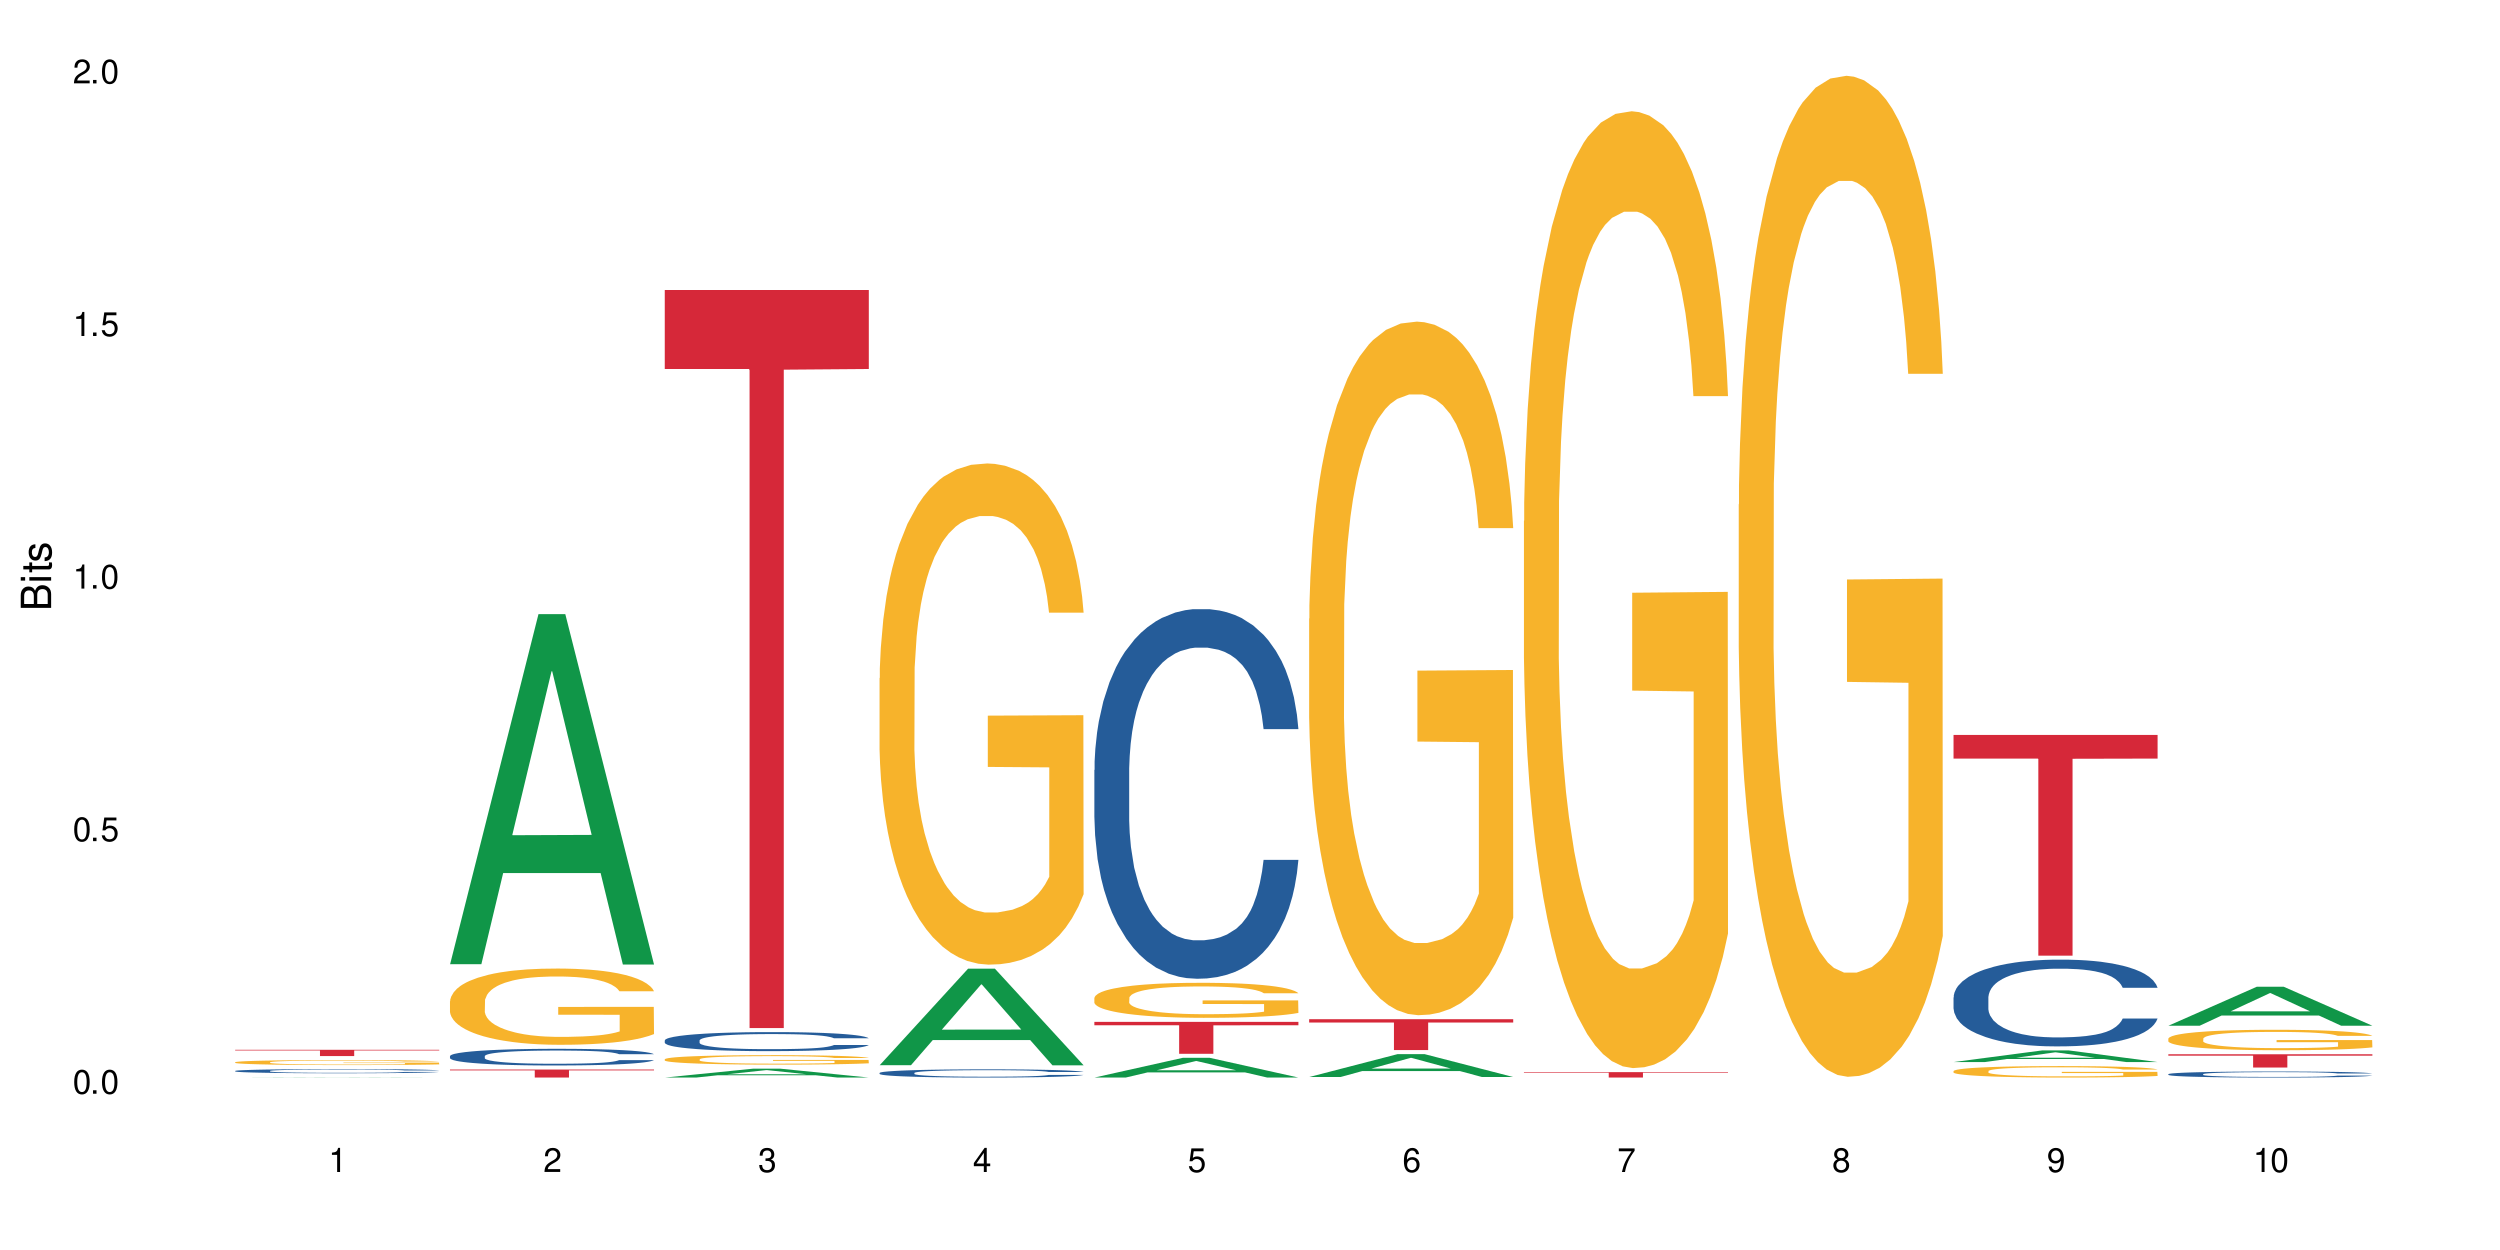<?xml version="1.0" encoding="UTF-8"?>
<svg xmlns="http://www.w3.org/2000/svg" xmlns:xlink="http://www.w3.org/1999/xlink" width="720" height="360" viewBox="0 0 720 360">
<defs>
<g>
<g id="glyph-0-0">
</g>
<g id="glyph-0-1">
<path d="M 2.641 -6.938 C 2 -6.938 1.422 -6.656 1.078 -6.172 C 0.641 -5.562 0.406 -4.641 0.406 -3.359 C 0.406 -1.016 1.188 0.219 2.641 0.219 C 4.078 0.219 4.859 -1.016 4.859 -3.297 C 4.859 -4.641 4.656 -5.547 4.203 -6.172 C 3.844 -6.656 3.281 -6.938 2.641 -6.938 Z M 2.641 -6.188 C 3.547 -6.188 4 -5.25 4 -3.375 C 4 -1.406 3.562 -0.484 2.625 -0.484 C 1.734 -0.484 1.281 -1.438 1.281 -3.344 C 1.281 -5.25 1.734 -6.188 2.641 -6.188 Z M 2.641 -6.188 "/>
</g>
<g id="glyph-0-2">
<path d="M 1.828 -1 L 0.828 -1 L 0.828 0 L 1.828 0 Z M 1.828 -1 "/>
</g>
<g id="glyph-0-3">
<path d="M 4.562 -6.797 L 1.062 -6.797 L 0.547 -3.094 L 1.328 -3.094 C 1.719 -3.562 2.047 -3.734 2.578 -3.734 C 3.484 -3.734 4.062 -3.109 4.062 -2.094 C 4.062 -1.125 3.484 -0.531 2.578 -0.531 C 1.828 -0.531 1.375 -0.906 1.188 -1.672 L 0.328 -1.672 C 0.453 -1.109 0.547 -0.844 0.75 -0.594 C 1.125 -0.078 1.828 0.219 2.594 0.219 C 3.969 0.219 4.922 -0.781 4.922 -2.219 C 4.922 -3.562 4.031 -4.484 2.719 -4.484 C 2.25 -4.484 1.859 -4.359 1.469 -4.062 L 1.734 -5.969 L 4.562 -5.969 Z M 4.562 -6.797 "/>
</g>
<g id="glyph-0-4">
<path d="M 2.484 -4.938 L 2.484 0 L 3.328 0 L 3.328 -6.938 L 2.766 -6.938 C 2.469 -5.875 2.281 -5.734 0.984 -5.562 L 0.984 -4.938 Z M 2.484 -4.938 "/>
</g>
<g id="glyph-0-5">
<path d="M 4.859 -0.828 L 1.281 -0.828 C 1.359 -1.406 1.672 -1.781 2.5 -2.281 L 3.469 -2.828 C 4.406 -3.344 4.906 -4.062 4.906 -4.906 C 4.906 -5.484 4.672 -6.031 4.266 -6.406 C 3.859 -6.766 3.375 -6.938 2.719 -6.938 C 1.859 -6.938 1.219 -6.625 0.844 -6.031 C 0.609 -5.672 0.5 -5.234 0.484 -4.531 L 1.328 -4.531 C 1.359 -5.016 1.406 -5.281 1.531 -5.516 C 1.75 -5.938 2.188 -6.203 2.703 -6.203 C 3.469 -6.203 4.031 -5.641 4.031 -4.891 C 4.031 -4.344 3.719 -3.859 3.125 -3.516 L 2.234 -3 C 0.812 -2.172 0.406 -1.531 0.328 -0.016 L 4.859 -0.016 Z M 4.859 -0.828 "/>
</g>
<g id="glyph-0-6">
<path d="M 2.125 -3.188 L 2.578 -3.188 C 3.5 -3.188 3.984 -2.766 3.984 -1.922 C 3.984 -1.062 3.469 -0.531 2.594 -0.531 C 1.656 -0.531 1.203 -1 1.156 -2.016 L 0.312 -2.016 C 0.344 -1.453 0.438 -1.094 0.609 -0.781 C 0.953 -0.109 1.625 0.219 2.547 0.219 C 3.953 0.219 4.859 -0.625 4.859 -1.938 C 4.859 -2.828 4.516 -3.297 3.703 -3.594 C 4.344 -3.844 4.656 -4.328 4.656 -5.031 C 4.656 -6.219 3.875 -6.938 2.578 -6.938 C 1.203 -6.938 0.484 -6.172 0.453 -4.703 L 1.297 -4.703 C 1.312 -5.125 1.344 -5.359 1.453 -5.578 C 1.641 -5.969 2.062 -6.203 2.594 -6.203 C 3.344 -6.203 3.797 -5.75 3.797 -5 C 3.797 -4.516 3.609 -4.219 3.25 -4.047 C 3.016 -3.953 2.703 -3.922 2.125 -3.906 Z M 2.125 -3.188 "/>
</g>
<g id="glyph-0-7">
<path d="M 3.141 -1.672 L 3.141 0 L 3.984 0 L 3.984 -1.672 L 4.984 -1.672 L 4.984 -2.438 L 3.984 -2.438 L 3.984 -6.938 L 3.359 -6.938 L 0.266 -2.578 L 0.266 -1.672 Z M 3.141 -2.438 L 1 -2.438 L 3.141 -5.5 Z M 3.141 -2.438 "/>
</g>
<g id="glyph-0-8">
<path d="M 4.781 -5.125 C 4.609 -6.266 3.891 -6.938 2.844 -6.938 C 2.094 -6.938 1.422 -6.578 1.031 -5.953 C 0.594 -5.266 0.406 -4.422 0.406 -3.172 C 0.406 -2 0.578 -1.25 0.984 -0.641 C 1.359 -0.078 1.953 0.219 2.703 0.219 C 3.984 0.219 4.922 -0.75 4.922 -2.094 C 4.922 -3.375 4.062 -4.281 2.844 -4.281 C 2.172 -4.281 1.641 -4.031 1.281 -3.516 C 1.281 -5.234 1.828 -6.188 2.797 -6.188 C 3.391 -6.188 3.797 -5.797 3.938 -5.125 Z M 2.734 -3.531 C 3.547 -3.531 4.062 -2.953 4.062 -2.031 C 4.062 -1.156 3.484 -0.531 2.703 -0.531 C 1.922 -0.531 1.328 -1.188 1.328 -2.078 C 1.328 -2.938 1.906 -3.531 2.734 -3.531 Z M 2.734 -3.531 "/>
</g>
<g id="glyph-0-9">
<path d="M 4.984 -6.797 L 0.438 -6.797 L 0.438 -5.969 L 4.109 -5.969 C 2.5 -3.656 1.828 -2.234 1.328 0 L 2.219 0 C 2.594 -2.172 3.453 -4.047 4.984 -6.094 Z M 4.984 -6.797 "/>
</g>
<g id="glyph-0-10">
<path d="M 3.75 -3.656 C 4.469 -4.094 4.688 -4.438 4.688 -5.078 C 4.688 -6.172 3.844 -6.938 2.641 -6.938 C 1.438 -6.938 0.594 -6.172 0.594 -5.094 C 0.594 -4.438 0.812 -4.094 1.516 -3.656 C 0.734 -3.266 0.359 -2.703 0.359 -1.922 C 0.359 -0.656 1.281 0.219 2.641 0.219 C 3.984 0.219 4.922 -0.656 4.922 -1.922 C 4.922 -2.703 4.531 -3.266 3.75 -3.656 Z M 2.641 -6.188 C 3.359 -6.188 3.812 -5.75 3.812 -5.062 C 3.812 -4.406 3.344 -3.984 2.641 -3.984 C 1.922 -3.984 1.453 -4.406 1.453 -5.078 C 1.453 -5.75 1.922 -6.188 2.641 -6.188 Z M 2.641 -3.266 C 3.484 -3.266 4.062 -2.719 4.062 -1.906 C 4.062 -1.078 3.484 -0.531 2.625 -0.531 C 1.797 -0.531 1.219 -1.094 1.219 -1.906 C 1.219 -2.719 1.781 -3.266 2.641 -3.266 Z M 2.641 -3.266 "/>
</g>
<g id="glyph-0-11">
<path d="M 0.516 -1.578 C 0.672 -0.453 1.406 0.219 2.438 0.219 C 3.188 0.219 3.859 -0.141 4.266 -0.766 C 4.688 -1.453 4.891 -2.297 4.891 -3.547 C 4.891 -4.719 4.703 -5.453 4.312 -6.078 C 3.938 -6.641 3.344 -6.938 2.594 -6.938 C 1.297 -6.938 0.359 -5.969 0.359 -4.625 C 0.359 -3.344 1.234 -2.453 2.453 -2.453 C 3.094 -2.453 3.578 -2.672 4.016 -3.203 C 4 -1.484 3.469 -0.531 2.5 -0.531 C 1.906 -0.531 1.484 -0.906 1.359 -1.578 Z M 2.578 -6.203 C 3.375 -6.203 3.969 -5.531 3.969 -4.641 C 3.969 -3.797 3.391 -3.188 2.547 -3.188 C 1.734 -3.188 1.234 -3.766 1.234 -4.688 C 1.234 -5.562 1.797 -6.203 2.578 -6.203 Z M 2.578 -6.203 "/>
</g>
<g id="glyph-1-0">
</g>
<g id="glyph-1-1">
<path d="M 0 -0.953 L 0 -4.891 C 0 -5.719 -0.234 -6.344 -0.734 -6.797 C -1.188 -7.234 -1.812 -7.469 -2.5 -7.469 C -3.547 -7.469 -4.188 -7 -4.625 -5.875 C -4.984 -6.688 -5.625 -7.094 -6.531 -7.094 C -7.172 -7.094 -7.734 -6.859 -8.141 -6.391 C -8.562 -5.922 -8.75 -5.344 -8.75 -4.5 L -8.75 -0.953 Z M -4.984 -2.062 L -7.766 -2.062 L -7.766 -4.219 C -7.766 -4.844 -7.688 -5.203 -7.453 -5.5 C -7.219 -5.812 -6.859 -5.969 -6.375 -5.969 C -5.891 -5.969 -5.531 -5.812 -5.297 -5.5 C -5.062 -5.203 -4.984 -4.844 -4.984 -4.219 Z M -0.984 -2.062 L -4 -2.062 L -4 -4.781 C -4 -5.766 -3.438 -6.359 -2.484 -6.359 C -1.547 -6.359 -0.984 -5.766 -0.984 -4.781 Z M -0.984 -2.062 "/>
</g>
<g id="glyph-1-2">
<path d="M -6.281 -1.797 L -6.281 -0.797 L 0 -0.797 L 0 -1.797 Z M -8.75 -1.797 L -8.75 -0.797 L -7.484 -0.797 L -7.484 -1.797 Z M -8.75 -1.797 "/>
</g>
<g id="glyph-1-3">
<path d="M -6.281 -3.047 L -6.281 -2.016 L -8.016 -2.016 L -8.016 -1.016 L -6.281 -1.016 L -6.281 -0.172 L -5.469 -0.172 L -5.469 -1.016 L -0.719 -1.016 C -0.078 -1.016 0.281 -1.453 0.281 -2.234 C 0.281 -2.5 0.25 -2.719 0.188 -3.047 L -0.641 -3.047 C -0.609 -2.906 -0.594 -2.766 -0.594 -2.562 C -0.594 -2.141 -0.719 -2.016 -1.156 -2.016 L -5.469 -2.016 L -5.469 -3.047 Z M -6.281 -3.047 "/>
</g>
<g id="glyph-1-4">
<path d="M -4.531 -5.25 C -5.766 -5.25 -6.469 -4.422 -6.469 -2.969 C -6.469 -1.516 -5.719 -0.562 -4.547 -0.562 C -3.562 -0.562 -3.094 -1.062 -2.734 -2.562 L -2.516 -3.484 C -2.344 -4.188 -2.094 -4.469 -1.641 -4.469 C -1.047 -4.469 -0.641 -3.875 -0.641 -3 C -0.641 -2.453 -0.797 -2 -1.062 -1.75 C -1.25 -1.594 -1.422 -1.531 -1.875 -1.469 L -1.875 -0.406 C -0.422 -0.453 0.281 -1.266 0.281 -2.922 C 0.281 -4.5 -0.5 -5.516 -1.719 -5.516 C -2.656 -5.516 -3.172 -4.984 -3.469 -3.734 L -3.703 -2.766 C -3.891 -1.953 -4.156 -1.609 -4.594 -1.609 C -5.188 -1.609 -5.547 -2.125 -5.547 -2.938 C -5.547 -3.75 -5.203 -4.172 -4.531 -4.203 Z M -4.531 -5.25 "/>
</g>
</g>
</defs>
<rect x="-72" y="-36" width="864" height="432" fill="rgb(100%, 100%, 100%)" fill-opacity="1"/>
<path fill-rule="nonzero" fill="rgb(6.275%, 58.824%, 28.235%)" fill-opacity="1" d="M 67.73 310.336 L 67.793 310.336 L 93.223 310.254 L 100.945 310.254 L 126.5 310.336 L 117.52 310.336 L 111.117 310.316 L 83.051 310.316 L 76.773 310.336 L 67.73 310.336 L 85.75 310.309 L 108.543 310.309 L 97.176 310.27 L 96.926 310.27 L 85.688 310.309 L 85.75 310.309 Z M 67.73 310.336 "/>
<path fill-rule="nonzero" fill="rgb(14.51%, 36.078%, 60%)" fill-opacity="1" d="M 67.73 308.422 L 67.801 308.418 L 67.801 308.395 L 68.02 308.352 L 68.52 308.297 L 69.02 308.262 L 70.312 308.199 L 72.102 308.137 L 73.965 308.086 L 75.328 308.059 L 76.547 308.035 L 79.34 307.996 L 81.133 307.977 L 83.066 307.957 L 85.434 307.938 L 87.152 307.926 L 91.023 307.91 L 93.891 307.902 L 96.113 307.898 L 100.914 307.898 L 103.781 307.902 L 105.859 307.91 L 108.152 307.918 L 110.086 307.926 L 113.457 307.953 L 116.465 307.98 L 117.828 308 L 119.977 308.035 L 121.625 308.066 L 122.773 308.094 L 124.062 308.137 L 125.207 308.184 L 126.07 308.242 L 126.5 308.289 L 116.465 308.289 L 115.965 308.242 L 115.391 308.211 L 114.316 308.164 L 113.238 308.133 L 111.734 308.102 L 110.375 308.082 L 108.512 308.059 L 106.863 308.047 L 105.141 308.035 L 103.492 308.031 L 100.34 308.023 L 96.684 308.023 L 95.324 308.027 L 92.527 308.035 L 91.023 308.043 L 88.871 308.059 L 87.367 308.07 L 85.578 308.094 L 84.359 308.113 L 82.852 308.141 L 81.777 308.168 L 80.559 308.203 L 79.844 308.23 L 79.199 308.262 L 78.625 308.297 L 78.195 308.336 L 77.906 308.375 L 77.766 308.414 L 77.766 308.586 L 77.906 308.625 L 78.266 308.672 L 79.199 308.738 L 80.559 308.793 L 82.137 308.84 L 83.641 308.875 L 84.5 308.891 L 85.648 308.906 L 87.441 308.93 L 90.02 308.949 L 91.523 308.961 L 93.816 308.969 L 96.184 308.973 L 99.336 308.973 L 102.133 308.969 L 103.996 308.961 L 105.93 308.953 L 108.582 308.934 L 110.23 308.918 L 111.664 308.898 L 112.738 308.875 L 113.457 308.859 L 114.531 308.824 L 115.391 308.785 L 116.035 308.75 L 116.465 308.711 L 126.5 308.711 L 126.07 308.754 L 125.422 308.797 L 124.777 308.828 L 123.777 308.867 L 122.629 308.902 L 120.98 308.941 L 119.617 308.965 L 117.828 308.992 L 116.18 309.016 L 114.387 309.031 L 111.734 309.055 L 110.016 309.066 L 108.152 309.074 L 105.93 309.082 L 103.137 309.09 L 100.125 309.098 L 97.328 309.098 L 94.32 309.094 L 92.098 309.09 L 89.16 309.082 L 85.504 309.062 L 82.852 309.039 L 80.773 309.02 L 78.984 308.996 L 76.977 308.969 L 74.395 308.918 L 72.82 308.883 L 71.746 308.852 L 70.527 308.809 L 69.664 308.77 L 68.664 308.711 L 67.945 308.633 L 67.73 308.57 Z M 67.73 308.422 "/>
<path fill-rule="nonzero" fill="rgb(96.863%, 70.196%, 16.863%)" fill-opacity="1" d="M 67.73 305.918 L 67.801 305.914 L 67.801 305.891 L 68.09 305.828 L 68.805 305.75 L 69.738 305.68 L 70.742 305.629 L 71.387 305.602 L 72.461 305.562 L 73.395 305.531 L 75.758 305.473 L 78.77 305.418 L 80.418 305.395 L 82.281 305.371 L 84.93 305.348 L 86.148 305.34 L 89.875 305.316 L 94.105 305.305 L 98.762 305.301 L 100.914 305.301 L 103.852 305.305 L 107.863 305.32 L 110.16 305.336 L 111.949 305.348 L 113.812 305.363 L 116.105 305.391 L 118.258 305.422 L 119.977 305.453 L 121.695 305.492 L 123.129 305.535 L 124.348 305.582 L 125.422 305.637 L 126.07 305.684 L 126.5 305.73 L 116.535 305.73 L 115.965 305.684 L 115.32 305.648 L 114.242 305.605 L 113.168 305.57 L 112.094 305.547 L 110.086 305.512 L 108.367 305.492 L 106.215 305.473 L 104.137 305.461 L 101.773 305.453 L 100.34 305.449 L 96.543 305.449 L 93.102 305.461 L 91.094 305.473 L 89.66 305.48 L 87.656 305.5 L 86.438 305.516 L 85.719 305.527 L 83.57 305.566 L 82.137 305.605 L 81.348 305.629 L 80.344 305.668 L 79.629 305.703 L 78.84 305.758 L 78.41 305.797 L 77.836 305.887 L 77.766 306.125 L 77.98 306.172 L 78.41 306.227 L 78.984 306.273 L 79.844 306.324 L 80.703 306.363 L 82.207 306.414 L 83.496 306.449 L 84.5 306.469 L 86.438 306.508 L 87.227 306.52 L 89.09 306.543 L 91.023 306.559 L 93.387 306.574 L 95.18 306.582 L 98.047 306.59 L 101.703 306.59 L 106 306.582 L 108.727 306.57 L 110.59 306.562 L 111.809 306.551 L 113.312 306.539 L 114.387 306.523 L 115.391 306.512 L 116.609 306.488 L 116.609 306.172 L 98.906 306.172 L 98.906 306.023 L 126.426 306.023 L 126.5 306.539 L 124.992 306.574 L 123.129 306.609 L 121.34 306.633 L 119.477 306.656 L 116.824 306.68 L 114.672 306.695 L 111.375 306.715 L 108.367 306.727 L 105.215 306.734 L 102.418 306.738 L 99.121 306.742 L 96.184 306.738 L 93.031 306.73 L 90.52 306.719 L 88.227 306.707 L 85.934 306.688 L 83.066 306.66 L 81.203 306.641 L 79.27 306.613 L 77.336 306.578 L 75.613 306.543 L 74.469 306.516 L 73.32 306.484 L 72.102 306.445 L 70.957 306.398 L 70.098 306.359 L 69.309 306.312 L 68.734 306.27 L 68.16 306.211 L 67.875 306.164 L 67.73 306.121 Z M 67.73 305.918 "/>
<path fill-rule="nonzero" fill="rgb(83.922%, 15.686%, 22.353%)" fill-opacity="1" d="M 67.73 302.34 L 126.5 302.34 L 126.5 302.531 L 102.008 302.535 L 102.008 304.141 L 92.152 304.141 L 92.152 302.535 L 92.008 302.531 L 67.73 302.531 Z M 67.73 302.34 "/>
<path fill-rule="nonzero" fill="rgb(6.275%, 58.824%, 28.235%)" fill-opacity="1" d="M 129.594 277.688 L 129.656 277.594 L 155.082 176.863 L 162.805 176.863 L 188.359 277.781 L 179.383 277.781 L 172.977 251.438 L 144.91 251.438 L 138.633 277.688 L 129.594 277.688 L 147.613 240.543 L 170.402 240.449 L 159.039 193.352 L 158.914 193.258 L 158.789 193.543 L 147.547 240.449 L 147.613 240.543 Z M 129.594 277.688 "/>
<path fill-rule="nonzero" fill="rgb(14.51%, 36.078%, 60%)" fill-opacity="1" d="M 129.594 304.148 L 129.664 304.145 L 129.664 304.039 L 129.879 303.871 L 130.379 303.664 L 130.883 303.516 L 132.172 303.258 L 133.965 303.008 L 135.828 302.816 L 137.188 302.703 L 138.406 302.613 L 141.203 302.453 L 142.992 302.367 L 144.93 302.293 L 147.293 302.219 L 149.016 302.176 L 152.883 302.105 L 155.75 302.074 L 157.973 302.062 L 162.773 302.062 L 165.641 302.078 L 167.719 302.102 L 170.012 302.137 L 171.949 302.176 L 175.316 302.273 L 178.324 302.395 L 179.688 302.465 L 181.836 302.602 L 183.484 302.734 L 184.633 302.848 L 185.922 303.008 L 187.07 303.207 L 187.93 303.43 L 188.359 303.617 L 178.324 303.617 L 177.824 303.441 L 177.25 303.309 L 176.176 303.129 L 175.102 303 L 173.598 302.875 L 172.234 302.789 L 170.371 302.707 L 168.723 302.652 L 167.004 302.613 L 165.355 302.59 L 162.199 302.562 L 158.547 302.562 L 157.184 302.57 L 154.391 302.605 L 152.883 302.637 L 150.734 302.699 L 149.23 302.754 L 147.438 302.844 L 146.219 302.918 L 144.715 303.031 L 143.641 303.133 L 142.422 303.277 L 141.703 303.387 L 141.059 303.508 L 140.484 303.652 L 140.055 303.809 L 139.77 303.969 L 139.625 304.125 L 139.625 304.805 L 139.77 304.965 L 140.129 305.148 L 141.059 305.414 L 142.422 305.648 L 143.996 305.832 L 145.504 305.965 L 146.363 306.023 L 147.508 306.094 L 149.301 306.184 L 151.879 306.27 L 153.387 306.305 L 155.68 306.34 L 158.043 306.359 L 161.199 306.359 L 163.992 306.34 L 165.855 306.32 L 167.789 306.285 L 170.441 306.211 L 172.09 306.141 L 173.523 306.055 L 174.598 305.973 L 175.316 305.902 L 176.391 305.766 L 177.25 305.617 L 177.895 305.465 L 178.324 305.316 L 188.359 305.316 L 187.93 305.488 L 187.285 305.66 L 186.641 305.789 L 185.637 305.941 L 184.488 306.078 L 182.84 306.23 L 181.48 306.332 L 179.688 306.441 L 178.039 306.523 L 176.246 306.598 L 173.598 306.688 L 171.875 306.73 L 170.012 306.77 L 167.789 306.805 L 164.996 306.836 L 161.984 306.852 L 159.191 306.859 L 156.18 306.848 L 153.957 306.832 L 151.02 306.793 L 147.367 306.715 L 144.715 306.629 L 142.637 306.547 L 140.844 306.457 L 138.836 306.34 L 136.258 306.148 L 134.68 306 L 133.605 305.875 L 132.387 305.703 L 131.527 305.551 L 130.523 305.305 L 129.809 304.996 L 129.594 304.754 Z M 129.594 304.148 "/>
<path fill-rule="nonzero" fill="rgb(96.863%, 70.196%, 16.863%)" fill-opacity="1" d="M 129.594 288.348 L 129.664 288.328 L 129.664 287.926 L 129.949 287.023 L 130.668 285.781 L 131.598 284.758 L 132.602 283.953 L 133.246 283.535 L 134.32 282.934 L 135.254 282.492 L 137.617 281.59 L 140.629 280.746 L 142.277 280.383 L 144.141 280.043 L 146.793 279.664 L 148.012 279.523 L 151.738 279.203 L 155.965 279 L 160.625 278.941 L 162.773 278.961 L 165.711 279.039 L 169.727 279.262 L 172.02 279.461 L 173.812 279.664 L 175.676 279.922 L 177.969 280.324 L 180.117 280.805 L 181.836 281.289 L 183.559 281.891 L 184.992 282.531 L 186.211 283.234 L 187.285 284.074 L 187.93 284.777 L 188.359 285.48 L 178.398 285.48 L 177.824 284.777 L 177.18 284.234 L 176.105 283.574 L 175.031 283.094 L 173.953 282.711 L 171.949 282.191 L 170.227 281.867 L 168.078 281.59 L 166 281.406 L 163.633 281.289 L 162.199 281.246 L 158.402 281.246 L 154.961 281.387 L 152.957 281.547 L 151.523 281.707 L 149.516 282.008 L 148.297 282.25 L 147.582 282.41 L 145.43 283.031 L 143.996 283.594 L 143.207 283.977 L 142.207 284.578 L 141.488 285.117 L 140.699 285.922 L 140.27 286.523 L 139.695 287.887 L 139.625 291.496 L 139.84 292.258 L 140.27 293.082 L 140.844 293.805 L 141.703 294.566 L 142.562 295.148 L 144.07 295.93 L 145.359 296.449 L 146.363 296.793 L 148.297 297.332 L 149.086 297.516 L 150.949 297.875 L 152.883 298.156 L 155.25 298.395 L 157.039 298.516 L 159.906 298.617 L 163.562 298.617 L 167.863 298.496 L 170.586 298.336 L 172.449 298.176 L 173.668 298.035 L 175.172 297.816 L 176.246 297.613 L 177.25 297.395 L 178.469 297.051 L 178.469 292.258 L 160.766 292.238 L 160.766 289.992 L 188.289 289.973 L 188.359 297.816 L 186.855 298.355 L 184.992 298.879 L 183.199 299.277 L 181.336 299.621 L 178.684 300 L 176.535 300.242 L 173.238 300.523 L 170.227 300.703 L 167.074 300.824 L 164.277 300.883 L 160.984 300.902 L 158.043 300.863 L 154.891 300.742 L 152.383 300.582 L 150.09 300.383 L 147.797 300.121 L 144.93 299.699 L 143.066 299.359 L 141.129 298.938 L 139.195 298.438 L 137.477 297.895 L 136.328 297.473 L 135.184 296.992 L 133.965 296.391 L 132.816 295.707 L 131.957 295.086 L 131.168 294.383 L 130.594 293.723 L 130.023 292.82 L 129.734 292.098 L 129.594 291.477 Z M 129.594 288.348 "/>
<path fill-rule="nonzero" fill="rgb(83.922%, 15.686%, 22.353%)" fill-opacity="1" d="M 129.594 308.016 L 188.359 308.016 L 188.359 308.266 L 163.867 308.266 L 163.867 310.336 L 154.012 310.336 L 154.012 308.27 L 153.871 308.266 L 129.594 308.266 Z M 129.594 308.016 "/>
<path fill-rule="nonzero" fill="rgb(6.275%, 58.824%, 28.235%)" fill-opacity="1" d="M 191.453 310.336 L 191.516 310.332 L 216.945 307.773 L 224.668 307.773 L 250.219 310.336 L 241.242 310.336 L 234.84 309.668 L 206.773 309.668 L 200.492 310.336 L 191.453 310.336 L 209.473 309.391 L 232.266 309.387 L 220.898 308.191 L 220.773 308.188 L 220.648 308.195 L 209.41 309.387 L 209.473 309.391 Z M 191.453 310.336 "/>
<path fill-rule="nonzero" fill="rgb(14.51%, 36.078%, 60%)" fill-opacity="1" d="M 191.453 299.633 L 191.523 299.625 L 191.523 299.508 L 191.738 299.316 L 192.242 299.074 L 192.742 298.91 L 194.031 298.613 L 195.824 298.328 L 197.688 298.109 L 199.051 297.98 L 200.27 297.879 L 203.062 297.691 L 204.855 297.598 L 206.789 297.512 L 209.156 297.43 L 210.875 297.379 L 214.746 297.297 L 217.613 297.262 L 219.832 297.246 L 224.637 297.246 L 227.5 297.266 L 229.582 297.293 L 231.875 297.332 L 233.809 297.379 L 237.176 297.488 L 240.188 297.629 L 241.547 297.707 L 243.699 297.863 L 245.348 298.016 L 246.492 298.145 L 247.785 298.328 L 248.93 298.555 L 249.789 298.809 L 250.219 299.027 L 240.188 299.027 L 239.684 298.824 L 239.113 298.672 L 238.035 298.465 L 236.961 298.32 L 235.457 298.176 L 234.094 298.078 L 232.23 297.984 L 230.582 297.922 L 228.863 297.879 L 227.215 297.848 L 224.062 297.82 L 220.406 297.82 L 219.043 297.828 L 216.25 297.867 L 214.746 297.902 L 212.594 297.973 L 211.09 298.039 L 209.297 298.141 L 208.078 298.223 L 206.574 298.355 L 205.5 298.469 L 204.281 298.637 L 203.566 298.762 L 202.918 298.902 L 202.348 299.066 L 201.918 299.242 L 201.629 299.426 L 201.484 299.605 L 201.484 300.383 L 201.629 300.562 L 201.988 300.773 L 202.918 301.078 L 204.281 301.344 L 205.859 301.555 L 207.363 301.707 L 208.223 301.777 L 209.371 301.855 L 211.16 301.957 L 213.742 302.055 L 215.246 302.098 L 217.539 302.137 L 219.906 302.156 L 223.059 302.156 L 225.852 302.137 L 227.715 302.109 L 229.652 302.07 L 232.305 301.984 L 233.953 301.906 L 235.387 301.812 L 236.461 301.715 L 237.176 301.637 L 238.254 301.48 L 239.113 301.309 L 239.758 301.133 L 240.188 300.965 L 250.219 300.965 L 249.789 301.164 L 249.145 301.359 L 248.5 301.504 L 247.496 301.68 L 246.352 301.836 L 244.703 302.012 L 243.34 302.125 L 241.547 302.25 L 239.898 302.348 L 238.109 302.434 L 235.457 302.531 L 233.738 302.582 L 231.875 302.629 L 229.652 302.668 L 226.855 302.703 L 223.848 302.723 L 221.051 302.727 L 218.043 302.719 L 215.82 302.699 L 212.883 302.652 L 209.227 302.562 L 206.574 302.469 L 204.496 302.371 L 202.703 302.273 L 200.699 302.137 L 198.117 301.914 L 196.543 301.746 L 195.465 301.605 L 194.246 301.41 L 193.387 301.234 L 192.383 300.953 L 191.668 300.598 L 191.453 300.324 Z M 191.453 299.633 "/>
<path fill-rule="nonzero" fill="rgb(96.863%, 70.196%, 16.863%)" fill-opacity="1" d="M 191.453 305.055 L 191.523 305.051 L 191.523 305.004 L 191.812 304.891 L 192.527 304.734 L 193.461 304.609 L 194.461 304.508 L 195.109 304.457 L 196.184 304.383 L 197.113 304.328 L 199.48 304.215 L 202.488 304.109 L 204.137 304.066 L 206 304.023 L 208.652 303.977 L 209.871 303.957 L 213.598 303.918 L 217.828 303.895 L 222.484 303.887 L 224.637 303.887 L 227.574 303.898 L 231.586 303.926 L 233.879 303.949 L 235.672 303.977 L 237.535 304.008 L 239.828 304.059 L 241.98 304.117 L 243.699 304.176 L 245.418 304.254 L 246.852 304.332 L 248.07 304.418 L 249.145 304.523 L 249.789 304.609 L 250.219 304.699 L 240.258 304.699 L 239.684 304.609 L 239.039 304.543 L 237.965 304.461 L 236.891 304.402 L 235.816 304.355 L 233.809 304.289 L 232.09 304.25 L 229.938 304.215 L 227.859 304.191 L 225.496 304.176 L 224.062 304.172 L 220.262 304.172 L 216.824 304.191 L 214.816 304.211 L 213.383 304.23 L 211.375 304.266 L 210.156 304.297 L 209.441 304.316 L 207.293 304.395 L 205.859 304.465 L 205.07 304.512 L 204.066 304.586 L 203.348 304.652 L 202.562 304.754 L 202.133 304.828 L 201.559 304.996 L 201.484 305.445 L 201.703 305.539 L 202.133 305.641 L 202.703 305.73 L 203.566 305.828 L 204.426 305.898 L 205.93 305.996 L 207.219 306.062 L 208.223 306.102 L 210.156 306.172 L 210.945 306.191 L 212.809 306.238 L 214.746 306.273 L 217.109 306.301 L 218.902 306.316 L 221.77 306.328 L 225.422 306.328 L 229.723 306.316 L 232.445 306.293 L 234.309 306.273 L 235.527 306.258 L 237.035 306.23 L 238.109 306.203 L 239.113 306.176 L 240.332 306.137 L 240.332 305.539 L 222.629 305.539 L 222.629 305.258 L 250.148 305.258 L 250.219 306.23 L 248.715 306.297 L 246.852 306.363 L 245.059 306.41 L 243.195 306.453 L 240.547 306.5 L 238.395 306.531 L 235.098 306.566 L 232.09 306.59 L 228.934 306.605 L 226.141 306.609 L 222.844 306.613 L 219.906 306.609 L 216.75 306.594 L 214.242 306.574 L 211.949 306.547 L 209.656 306.516 L 206.789 306.465 L 204.926 306.422 L 202.992 306.371 L 201.055 306.309 L 199.336 306.238 L 198.191 306.188 L 197.043 306.129 L 195.824 306.055 L 194.68 305.969 L 193.816 305.891 L 193.031 305.805 L 192.457 305.723 L 191.883 305.609 L 191.598 305.52 L 191.453 305.441 Z M 191.453 305.055 "/>
<path fill-rule="nonzero" fill="rgb(83.922%, 15.686%, 22.353%)" fill-opacity="1" d="M 191.453 83.516 L 250.219 83.516 L 250.219 106.27 L 225.727 106.469 L 225.727 296.09 L 215.875 296.09 L 215.875 106.668 L 215.73 106.27 L 191.453 106.27 Z M 191.453 83.516 "/>
<path fill-rule="nonzero" fill="rgb(6.275%, 58.824%, 28.235%)" fill-opacity="1" d="M 253.312 306.785 L 253.375 306.758 L 278.805 278.977 L 286.527 278.977 L 312.082 306.809 L 303.102 306.809 L 296.699 299.547 L 268.633 299.547 L 262.355 306.785 L 253.312 306.785 L 271.332 296.539 L 294.125 296.512 L 282.762 283.523 L 282.633 283.5 L 282.508 283.578 L 271.27 296.512 L 271.332 296.539 Z M 253.312 306.785 "/>
<path fill-rule="nonzero" fill="rgb(14.51%, 36.078%, 60%)" fill-opacity="1" d="M 253.312 309 L 253.387 308.996 L 253.387 308.945 L 253.602 308.863 L 254.102 308.758 L 254.605 308.688 L 255.895 308.559 L 257.684 308.438 L 259.547 308.34 L 260.91 308.285 L 262.129 308.242 L 264.922 308.16 L 266.715 308.121 L 268.652 308.082 L 271.016 308.047 L 272.734 308.023 L 276.605 307.992 L 279.473 307.977 L 281.695 307.969 L 286.496 307.969 L 289.363 307.977 L 291.441 307.988 L 293.734 308.004 L 295.668 308.023 L 299.039 308.074 L 302.047 308.133 L 303.41 308.168 L 305.559 308.234 L 307.207 308.301 L 308.355 308.355 L 309.645 308.438 L 310.793 308.535 L 311.652 308.645 L 312.082 308.738 L 302.047 308.738 L 301.547 308.652 L 300.973 308.582 L 299.898 308.496 L 298.824 308.434 L 297.316 308.371 L 295.957 308.328 L 294.094 308.289 L 292.445 308.262 L 290.723 308.242 L 289.074 308.23 L 285.922 308.215 L 282.266 308.215 L 280.906 308.219 L 278.109 308.238 L 276.605 308.254 L 274.457 308.281 L 272.949 308.312 L 271.16 308.355 L 269.941 308.391 L 268.434 308.449 L 267.359 308.496 L 266.141 308.57 L 265.426 308.621 L 264.781 308.684 L 264.207 308.754 L 263.777 308.832 L 263.492 308.91 L 263.348 308.988 L 263.348 309.324 L 263.492 309.402 L 263.848 309.492 L 264.781 309.625 L 266.141 309.738 L 267.719 309.832 L 269.223 309.895 L 270.082 309.926 L 271.23 309.961 L 273.023 310.004 L 275.602 310.047 L 277.105 310.066 L 279.402 310.082 L 281.766 310.09 L 284.918 310.09 L 287.715 310.082 L 289.578 310.07 L 291.512 310.055 L 294.164 310.016 L 295.812 309.984 L 297.246 309.941 L 298.32 309.898 L 299.039 309.867 L 300.113 309.797 L 300.973 309.727 L 301.617 309.648 L 302.047 309.574 L 312.082 309.574 L 311.652 309.66 L 311.008 309.746 L 310.363 309.809 L 309.359 309.887 L 308.211 309.953 L 306.562 310.027 L 305.203 310.078 L 303.41 310.133 L 301.762 310.172 L 299.969 310.211 L 297.316 310.254 L 295.598 310.273 L 293.734 310.293 L 291.512 310.312 L 288.719 310.328 L 285.707 310.336 L 282.914 310.336 L 279.902 310.332 L 277.68 310.324 L 274.742 310.305 L 271.086 310.266 L 268.434 310.227 L 266.355 310.184 L 264.566 310.141 L 262.559 310.082 L 259.98 309.988 L 258.402 309.914 L 257.328 309.852 L 256.109 309.77 L 255.25 309.691 L 254.246 309.57 L 253.527 309.418 L 253.312 309.297 Z M 253.312 309 "/>
<path fill-rule="nonzero" fill="rgb(96.863%, 70.196%, 16.863%)" fill-opacity="1" d="M 253.312 195.297 L 253.387 195.164 L 253.387 192.527 L 253.672 186.598 L 254.387 178.426 L 255.32 171.699 L 256.324 166.43 L 256.969 163.66 L 258.043 159.703 L 258.977 156.805 L 261.34 150.871 L 264.352 145.336 L 266 142.965 L 267.863 140.723 L 270.516 138.219 L 271.73 137.293 L 275.461 135.188 L 279.688 133.867 L 284.348 133.473 L 286.496 133.605 L 289.434 134.133 L 293.449 135.582 L 295.742 136.898 L 297.531 138.219 L 299.395 139.93 L 301.691 142.566 L 303.84 145.73 L 305.559 148.895 L 307.281 152.852 L 308.715 157.07 L 309.93 161.684 L 311.008 167.219 L 311.652 171.832 L 312.082 176.445 L 302.121 176.445 L 301.547 171.832 L 300.902 168.273 L 299.824 163.922 L 298.75 160.758 L 297.676 158.254 L 295.668 154.828 L 293.949 152.719 L 291.801 150.871 L 289.723 149.688 L 287.355 148.895 L 285.922 148.633 L 282.125 148.633 L 278.684 149.555 L 276.676 150.609 L 275.242 151.664 L 273.238 153.641 L 272.02 155.223 L 271.301 156.277 L 269.152 160.363 L 267.719 164.055 L 266.93 166.559 L 265.926 170.516 L 265.211 174.074 L 264.422 179.348 L 263.992 183.301 L 263.418 192.266 L 263.348 215.992 L 263.562 221.004 L 263.992 226.406 L 264.566 231.152 L 265.426 236.164 L 266.285 239.984 L 267.789 245.125 L 269.082 248.555 L 270.082 250.797 L 272.02 254.355 L 272.809 255.539 L 274.672 257.914 L 276.605 259.758 L 278.973 261.34 L 280.762 262.133 L 283.629 262.793 L 287.285 262.793 L 291.586 262 L 294.309 260.945 L 296.172 259.891 L 297.391 258.969 L 298.895 257.52 L 299.969 256.199 L 300.973 254.75 L 302.191 252.508 L 302.191 221.004 L 284.488 220.871 L 284.488 206.105 L 312.008 205.977 L 312.082 257.52 L 310.578 261.078 L 308.715 264.504 L 306.922 267.141 L 305.059 269.383 L 302.406 271.887 L 300.258 273.469 L 296.961 275.316 L 293.949 276.5 L 290.797 277.293 L 288 277.688 L 284.703 277.82 L 281.766 277.555 L 278.613 276.766 L 276.105 275.711 L 273.812 274.391 L 271.516 272.68 L 268.652 269.91 L 266.789 267.668 L 264.852 264.902 L 262.918 261.605 L 261.195 258.047 L 260.051 255.277 L 258.902 252.113 L 257.684 248.16 L 256.539 243.676 L 255.68 239.59 L 254.891 234.977 L 254.316 230.625 L 253.742 224.695 L 253.457 219.949 L 253.312 215.863 Z M 253.312 195.297 "/>
<path fill-rule="nonzero" fill="rgb(6.275%, 58.824%, 28.235%)" fill-opacity="1" d="M 315.176 310.332 L 315.238 310.328 L 340.664 304.648 L 348.387 304.648 L 373.941 310.336 L 364.965 310.336 L 358.559 308.852 L 330.496 308.852 L 324.215 310.332 L 315.176 310.332 L 333.195 308.238 L 355.984 308.234 L 344.621 305.578 L 344.496 305.574 L 344.371 305.59 L 333.133 308.234 L 333.195 308.238 Z M 315.176 310.332 "/>
<path fill-rule="nonzero" fill="rgb(14.51%, 36.078%, 60%)" fill-opacity="1" d="M 315.176 221.758 L 315.246 221.66 L 315.246 219.324 L 315.461 215.629 L 315.961 210.957 L 316.465 207.746 L 317.754 202.008 L 319.547 196.461 L 321.41 192.18 L 322.77 189.648 L 323.988 187.703 L 326.785 184.105 L 328.578 182.254 L 330.512 180.602 L 332.875 178.945 L 334.598 177.973 L 338.465 176.418 L 341.332 175.738 L 343.555 175.445 L 348.355 175.445 L 351.223 175.832 L 353.301 176.32 L 355.594 177.098 L 357.531 177.973 L 360.898 180.113 L 363.91 182.84 L 365.27 184.395 L 367.422 187.414 L 369.07 190.332 L 370.215 192.859 L 371.504 196.461 L 372.652 200.84 L 373.512 205.801 L 373.941 209.984 L 363.91 209.984 L 363.406 206.094 L 362.832 203.078 L 361.758 199.086 L 360.684 196.266 L 359.18 193.445 L 357.816 191.598 L 355.953 189.746 L 354.305 188.578 L 352.586 187.703 L 350.938 187.121 L 347.785 186.535 L 344.129 186.535 L 342.766 186.73 L 339.973 187.508 L 338.465 188.191 L 336.316 189.551 L 334.812 190.816 L 333.02 192.762 L 331.801 194.418 L 330.297 196.949 L 329.223 199.184 L 328.004 202.395 L 327.285 204.828 L 326.641 207.555 L 326.066 210.762 L 325.637 214.168 L 325.352 217.77 L 325.207 221.273 L 325.207 236.352 L 325.352 239.855 L 325.711 243.941 L 326.641 249.879 L 328.004 255.035 L 329.578 259.121 L 331.086 262.039 L 331.945 263.402 L 333.09 264.957 L 334.883 266.906 L 337.465 268.852 L 338.969 269.629 L 341.262 270.406 L 343.625 270.797 L 346.781 270.797 L 349.574 270.406 L 351.438 269.922 L 353.375 269.141 L 356.023 267.488 L 357.672 265.93 L 359.105 264.082 L 360.184 262.234 L 360.898 260.676 L 361.973 257.66 L 362.832 254.352 L 363.48 250.949 L 363.91 247.641 L 373.941 247.641 L 373.512 251.531 L 372.867 255.324 L 372.223 258.148 L 371.219 261.555 L 370.07 264.57 L 368.422 267.977 L 367.062 270.211 L 365.27 272.645 L 363.621 274.492 L 361.832 276.148 L 359.18 278.094 L 357.457 279.066 L 355.594 279.941 L 353.375 280.719 L 350.578 281.402 L 347.57 281.789 L 344.773 281.887 L 341.762 281.695 L 339.543 281.305 L 336.602 280.43 L 332.949 278.676 L 330.297 276.828 L 328.219 274.98 L 326.426 273.035 L 324.418 270.406 L 321.84 266.125 L 320.262 262.816 L 319.188 260.094 L 317.969 256.301 L 317.109 252.895 L 316.105 247.445 L 315.391 240.535 L 315.176 235.184 Z M 315.176 221.758 "/>
<path fill-rule="nonzero" fill="rgb(96.863%, 70.196%, 16.863%)" fill-opacity="1" d="M 315.176 287.367 L 315.246 287.359 L 315.246 287.176 L 315.531 286.762 L 316.25 286.188 L 317.18 285.719 L 318.184 285.352 L 318.828 285.156 L 319.906 284.879 L 320.836 284.68 L 323.203 284.262 L 326.211 283.875 L 327.859 283.711 L 329.723 283.555 L 332.375 283.379 L 333.594 283.312 L 337.32 283.168 L 341.547 283.074 L 346.207 283.047 L 348.355 283.055 L 351.297 283.094 L 355.309 283.195 L 357.602 283.285 L 359.395 283.379 L 361.258 283.5 L 363.551 283.684 L 365.699 283.902 L 367.422 284.125 L 369.141 284.402 L 370.574 284.695 L 371.793 285.02 L 372.867 285.406 L 373.512 285.73 L 373.941 286.051 L 363.98 286.051 L 363.406 285.73 L 362.762 285.48 L 361.688 285.176 L 360.613 284.953 L 359.535 284.781 L 357.531 284.539 L 355.809 284.391 L 353.66 284.262 L 351.582 284.18 L 349.215 284.125 L 347.785 284.105 L 343.984 284.105 L 340.547 284.172 L 338.539 284.246 L 337.105 284.32 L 335.098 284.457 L 333.879 284.566 L 333.164 284.641 L 331.012 284.926 L 329.578 285.184 L 328.793 285.359 L 327.789 285.637 L 327.07 285.887 L 326.281 286.254 L 325.852 286.531 L 325.281 287.156 L 325.207 288.816 L 325.422 289.164 L 325.852 289.543 L 326.426 289.875 L 327.285 290.227 L 328.145 290.492 L 329.652 290.852 L 330.941 291.09 L 331.945 291.25 L 333.879 291.496 L 334.668 291.582 L 336.531 291.746 L 338.465 291.875 L 340.832 291.984 L 342.625 292.039 L 345.488 292.086 L 349.145 292.086 L 353.445 292.031 L 356.168 291.957 L 358.031 291.883 L 359.25 291.82 L 360.754 291.719 L 361.832 291.625 L 362.832 291.523 L 364.051 291.367 L 364.051 289.164 L 346.352 289.156 L 346.352 288.125 L 373.871 288.117 L 373.941 291.719 L 372.438 291.969 L 370.574 292.207 L 368.781 292.391 L 366.918 292.547 L 364.266 292.723 L 362.117 292.832 L 358.82 292.961 L 355.809 293.047 L 352.656 293.102 L 349.863 293.129 L 346.566 293.137 L 343.625 293.117 L 340.473 293.062 L 337.965 292.988 L 335.672 292.898 L 333.379 292.777 L 330.512 292.586 L 328.648 292.43 L 326.715 292.234 L 324.777 292.004 L 323.059 291.754 L 321.91 291.562 L 320.766 291.34 L 319.547 291.062 L 318.398 290.75 L 317.539 290.465 L 316.75 290.145 L 316.18 289.84 L 315.605 289.426 L 315.316 289.094 L 315.176 288.805 Z M 315.176 287.367 "/>
<path fill-rule="nonzero" fill="rgb(83.922%, 15.686%, 22.353%)" fill-opacity="1" d="M 315.176 294.297 L 373.941 294.297 L 373.941 295.281 L 349.449 295.289 L 349.449 303.488 L 339.594 303.488 L 339.594 295.297 L 339.453 295.281 L 315.176 295.281 Z M 315.176 294.297 "/>
<path fill-rule="nonzero" fill="rgb(6.275%, 58.824%, 28.235%)" fill-opacity="1" d="M 377.035 310.18 L 377.098 310.172 L 402.527 303.582 L 410.25 303.582 L 435.805 310.184 L 426.824 310.184 L 420.422 308.461 L 392.355 308.461 L 386.078 310.18 L 377.035 310.18 L 395.055 307.75 L 417.848 307.742 L 406.48 304.66 L 406.355 304.656 L 406.23 304.672 L 394.992 307.742 L 395.055 307.75 Z M 377.035 310.18 "/>
<path fill-rule="nonzero" fill="rgb(96.863%, 70.196%, 16.863%)" fill-opacity="1" d="M 377.035 178.18 L 377.105 178 L 377.105 174.352 L 377.395 166.141 L 378.109 154.832 L 379.043 145.527 L 380.047 138.23 L 380.691 134.398 L 381.766 128.926 L 382.695 124.914 L 385.062 116.703 L 388.07 109.043 L 389.719 105.758 L 391.582 102.656 L 394.234 99.191 L 395.453 97.914 L 399.18 94.996 L 403.41 93.172 L 408.066 92.625 L 410.219 92.809 L 413.156 93.535 L 417.168 95.543 L 419.461 97.367 L 421.254 99.191 L 423.117 101.562 L 425.41 105.211 L 427.562 109.59 L 429.281 113.969 L 431 119.441 L 432.434 125.277 L 433.652 131.664 L 434.727 139.324 L 435.375 145.711 L 435.805 152.094 L 425.84 152.094 L 425.27 145.711 L 424.621 140.785 L 423.547 134.766 L 422.473 130.387 L 421.398 126.918 L 419.391 122.176 L 417.672 119.258 L 415.52 116.703 L 413.441 115.062 L 411.078 113.969 L 409.645 113.602 L 405.848 113.602 L 402.406 114.879 L 400.398 116.34 L 398.965 117.797 L 396.961 120.535 L 395.742 122.723 L 395.023 124.184 L 392.875 129.84 L 391.441 134.945 L 390.652 138.414 L 389.648 143.887 L 388.934 148.812 L 388.145 156.109 L 387.715 161.582 L 387.141 173.984 L 387.07 206.82 L 387.285 213.754 L 387.715 221.234 L 388.289 227.801 L 389.148 234.73 L 390.008 240.023 L 391.512 247.137 L 392.801 251.879 L 393.805 254.98 L 395.742 259.906 L 396.527 261.547 L 398.391 264.832 L 400.328 267.387 L 402.691 269.574 L 404.484 270.668 L 407.352 271.582 L 411.008 271.582 L 415.305 270.488 L 418.031 269.027 L 419.895 267.566 L 421.109 266.289 L 422.617 264.285 L 423.691 262.461 L 424.695 260.453 L 425.914 257.352 L 425.914 213.754 L 408.211 213.57 L 408.211 193.141 L 435.73 192.957 L 435.805 264.285 L 434.297 269.211 L 432.434 273.953 L 430.645 277.602 L 428.781 280.703 L 426.129 284.168 L 423.977 286.355 L 420.68 288.91 L 417.672 290.555 L 414.52 291.648 L 411.723 292.195 L 408.426 292.379 L 405.488 292.012 L 402.336 290.918 L 399.824 289.457 L 397.531 287.633 L 395.238 285.262 L 392.371 281.434 L 390.508 278.332 L 388.574 274.5 L 386.641 269.938 L 384.918 265.016 L 383.773 261.184 L 382.625 256.805 L 381.406 251.332 L 380.262 245.129 L 379.398 239.477 L 378.613 233.09 L 378.039 227.07 L 377.465 218.859 L 377.18 212.293 L 377.035 206.637 Z M 377.035 178.18 "/>
<path fill-rule="nonzero" fill="rgb(83.922%, 15.686%, 22.353%)" fill-opacity="1" d="M 377.035 293.535 L 435.805 293.535 L 435.805 294.488 L 411.312 294.496 L 411.312 302.422 L 401.457 302.422 L 401.457 294.504 L 401.312 294.488 L 377.035 294.488 Z M 377.035 293.535 "/>
<path fill-rule="nonzero" fill="rgb(96.863%, 70.196%, 16.863%)" fill-opacity="1" d="M 438.895 150.07 L 438.969 149.82 L 438.969 144.785 L 439.254 133.461 L 439.973 117.859 L 440.902 105.023 L 441.906 94.957 L 442.551 89.672 L 443.625 82.121 L 444.559 76.586 L 446.922 65.262 L 449.934 54.691 L 451.582 50.16 L 453.445 45.883 L 456.098 41.102 L 457.316 39.34 L 461.043 35.312 L 465.27 32.797 L 469.93 32.039 L 472.078 32.293 L 475.016 33.301 L 479.031 36.066 L 481.324 38.586 L 483.117 41.102 L 484.98 44.371 L 487.273 49.406 L 489.422 55.445 L 491.141 61.484 L 492.863 69.035 L 494.297 77.09 L 495.516 85.898 L 496.59 96.465 L 497.234 105.273 L 497.664 114.082 L 487.703 114.082 L 487.129 105.273 L 486.484 98.48 L 485.41 90.176 L 484.332 84.137 L 483.258 79.355 L 481.254 72.809 L 479.531 68.785 L 477.383 65.262 L 475.305 62.996 L 472.938 61.484 L 471.504 60.98 L 467.707 60.98 L 464.266 62.742 L 462.262 64.758 L 460.828 66.77 L 458.82 70.547 L 457.602 73.566 L 456.887 75.578 L 454.734 83.379 L 453.301 90.426 L 452.512 95.207 L 451.512 102.758 L 450.793 109.555 L 450.004 119.621 L 449.574 127.168 L 449 144.281 L 448.93 189.582 L 449.145 199.145 L 449.574 209.465 L 450.148 218.523 L 451.008 228.086 L 451.867 235.387 L 453.375 245.199 L 454.664 251.742 L 455.668 256.02 L 457.602 262.816 L 458.391 265.082 L 460.254 269.609 L 462.188 273.133 L 464.555 276.156 L 466.344 277.664 L 469.211 278.922 L 472.867 278.922 L 477.168 277.414 L 479.891 275.398 L 481.754 273.387 L 482.973 271.625 L 484.477 268.855 L 485.551 266.34 L 486.555 263.57 L 487.773 259.293 L 487.773 199.145 L 470.07 198.895 L 470.07 170.707 L 497.594 170.457 L 497.664 268.855 L 496.16 275.652 L 494.297 282.195 L 492.504 287.227 L 490.641 291.504 L 487.988 296.289 L 485.84 299.309 L 482.543 302.832 L 479.531 305.094 L 476.379 306.605 L 473.582 307.359 L 470.285 307.613 L 467.348 307.109 L 464.195 305.598 L 461.688 303.586 L 459.395 301.07 L 457.102 297.797 L 454.234 292.512 L 452.371 288.234 L 450.434 282.949 L 448.5 276.656 L 446.781 269.863 L 445.633 264.578 L 444.484 258.539 L 443.27 250.988 L 442.121 242.43 L 441.262 234.629 L 440.473 225.82 L 439.898 217.516 L 439.328 206.191 L 439.039 197.133 L 438.895 189.332 Z M 438.895 150.07 "/>
<path fill-rule="nonzero" fill="rgb(83.922%, 15.686%, 22.353%)" fill-opacity="1" d="M 438.895 308.77 L 497.664 308.77 L 497.664 308.938 L 473.172 308.941 L 473.172 310.336 L 463.316 310.336 L 463.316 308.941 L 463.176 308.938 L 438.895 308.938 Z M 438.895 308.77 "/>
<path fill-rule="nonzero" fill="rgb(96.863%, 70.196%, 16.863%)" fill-opacity="1" d="M 500.758 145.305 L 500.828 145.043 L 500.828 139.777 L 501.117 127.93 L 501.832 111.605 L 502.766 98.18 L 503.766 87.648 L 504.414 82.117 L 505.488 74.219 L 506.418 68.426 L 508.785 56.578 L 511.793 45.523 L 513.441 40.781 L 515.305 36.309 L 517.957 31.305 L 519.176 29.461 L 522.902 25.25 L 527.133 22.617 L 531.789 21.828 L 533.938 22.09 L 536.879 23.145 L 540.891 26.039 L 543.184 28.672 L 544.977 31.305 L 546.84 34.727 L 549.133 39.992 L 551.281 46.312 L 553.004 52.629 L 554.723 60.527 L 556.156 68.953 L 557.375 78.168 L 558.449 89.227 L 559.094 98.441 L 559.523 107.656 L 549.562 107.656 L 548.988 98.441 L 548.344 91.332 L 547.27 82.645 L 546.195 76.324 L 545.121 71.324 L 543.113 64.477 L 541.395 60.266 L 539.242 56.578 L 537.164 54.211 L 534.801 52.629 L 533.367 52.105 L 529.566 52.105 L 526.129 53.945 L 524.121 56.055 L 522.688 58.16 L 520.68 62.109 L 519.461 65.27 L 518.746 67.375 L 516.598 75.535 L 515.164 82.906 L 514.375 87.91 L 513.371 95.809 L 512.652 102.918 L 511.867 113.449 L 511.438 121.348 L 510.863 139.25 L 510.789 186.641 L 511.004 196.645 L 511.438 207.438 L 512.008 216.918 L 512.867 226.922 L 513.73 234.559 L 515.234 244.824 L 516.523 251.672 L 517.527 256.145 L 519.461 263.254 L 520.25 265.625 L 522.113 270.363 L 524.051 274.051 L 526.414 277.207 L 528.207 278.789 L 531.074 280.105 L 534.727 280.105 L 539.027 278.523 L 541.75 276.418 L 543.613 274.312 L 544.832 272.469 L 546.34 269.574 L 547.414 266.941 L 548.418 264.043 L 549.633 259.57 L 549.633 196.645 L 531.934 196.383 L 531.934 166.895 L 559.453 166.629 L 559.523 269.574 L 558.02 276.684 L 556.156 283.527 L 554.363 288.793 L 552.5 293.27 L 549.852 298.27 L 547.699 301.43 L 544.402 305.117 L 541.395 307.484 L 538.238 309.066 L 535.445 309.855 L 532.148 310.117 L 529.211 309.594 L 526.055 308.012 L 523.547 305.906 L 521.254 303.273 L 518.961 299.852 L 516.094 294.32 L 514.23 289.848 L 512.297 284.316 L 510.359 277.734 L 508.641 270.625 L 507.492 265.098 L 506.348 258.777 L 505.129 250.879 L 503.98 241.93 L 503.121 233.766 L 502.332 224.551 L 501.762 215.863 L 501.188 204.016 L 500.902 194.539 L 500.758 186.375 Z M 500.758 145.305 "/>
<path fill-rule="nonzero" fill="rgb(6.275%, 58.824%, 28.235%)" fill-opacity="1" d="M 562.617 305.871 L 562.68 305.871 L 588.109 302.523 L 595.832 302.523 L 621.387 305.875 L 612.406 305.875 L 606.004 305 L 577.938 305 L 571.66 305.871 L 562.617 305.871 L 580.637 304.637 L 603.43 304.637 L 592.066 303.07 L 591.938 303.066 L 591.812 303.078 L 580.574 304.637 L 580.637 304.637 Z M 562.617 305.871 "/>
<path fill-rule="nonzero" fill="rgb(14.51%, 36.078%, 60%)" fill-opacity="1" d="M 562.617 287.254 L 562.691 287.234 L 562.691 286.684 L 562.906 285.816 L 563.406 284.723 L 563.906 283.969 L 565.199 282.621 L 566.988 281.32 L 568.852 280.316 L 570.215 279.723 L 571.434 279.266 L 574.227 278.422 L 576.02 277.988 L 577.953 277.598 L 580.32 277.211 L 582.039 276.98 L 585.91 276.617 L 588.777 276.457 L 591 276.391 L 595.801 276.391 L 598.668 276.48 L 600.746 276.594 L 603.039 276.777 L 604.973 276.98 L 608.344 277.484 L 611.352 278.125 L 612.715 278.488 L 614.863 279.195 L 616.512 279.883 L 617.66 280.477 L 618.949 281.32 L 620.098 282.348 L 620.957 283.512 L 621.387 284.492 L 611.352 284.492 L 610.852 283.582 L 610.277 282.871 L 609.203 281.938 L 608.129 281.273 L 606.621 280.613 L 605.262 280.18 L 603.398 279.746 L 601.75 279.473 L 600.027 279.266 L 598.379 279.129 L 595.227 278.992 L 591.57 278.992 L 590.211 279.035 L 587.414 279.219 L 585.91 279.379 L 583.762 279.699 L 582.254 279.996 L 580.465 280.453 L 579.246 280.84 L 577.738 281.434 L 576.664 281.961 L 575.445 282.711 L 574.73 283.285 L 574.086 283.922 L 573.512 284.676 L 573.082 285.477 L 572.793 286.32 L 572.652 287.141 L 572.652 290.68 L 572.793 291.504 L 573.152 292.461 L 574.086 293.855 L 575.445 295.062 L 577.023 296.023 L 578.527 296.707 L 579.387 297.027 L 580.535 297.391 L 582.328 297.848 L 584.906 298.305 L 586.41 298.488 L 588.707 298.672 L 591.07 298.762 L 594.223 298.762 L 597.02 298.672 L 598.883 298.555 L 600.816 298.375 L 603.469 297.984 L 605.117 297.621 L 606.551 297.188 L 607.625 296.754 L 608.344 296.387 L 609.418 295.68 L 610.277 294.902 L 610.922 294.105 L 611.352 293.328 L 621.387 293.328 L 620.957 294.242 L 620.312 295.133 L 619.664 295.793 L 618.664 296.594 L 617.516 297.301 L 615.867 298.102 L 614.504 298.625 L 612.715 299.195 L 611.066 299.629 L 609.273 300.02 L 606.621 300.473 L 604.902 300.703 L 603.039 300.906 L 600.816 301.09 L 598.023 301.25 L 595.012 301.34 L 592.219 301.363 L 589.207 301.32 L 586.984 301.227 L 584.047 301.023 L 580.391 300.609 L 577.738 300.176 L 575.66 299.742 L 573.871 299.285 L 571.863 298.672 L 569.281 297.668 L 567.707 296.891 L 566.633 296.25 L 565.414 295.359 L 564.555 294.562 L 563.551 293.281 L 562.832 291.66 L 562.617 290.406 Z M 562.617 287.254 "/>
<path fill-rule="nonzero" fill="rgb(96.863%, 70.196%, 16.863%)" fill-opacity="1" d="M 562.617 308.449 L 562.691 308.445 L 562.691 308.387 L 562.977 308.25 L 563.691 308.062 L 564.625 307.91 L 565.629 307.789 L 566.273 307.727 L 567.348 307.633 L 568.281 307.566 L 570.645 307.434 L 573.656 307.305 L 575.305 307.25 L 577.168 307.199 L 579.816 307.145 L 581.035 307.121 L 584.762 307.074 L 588.992 307.043 L 593.648 307.035 L 595.801 307.039 L 598.738 307.051 L 602.754 307.082 L 605.047 307.113 L 606.836 307.145 L 608.699 307.184 L 610.992 307.242 L 613.145 307.316 L 614.863 307.387 L 616.586 307.477 L 618.016 307.574 L 619.234 307.68 L 620.312 307.805 L 620.957 307.914 L 621.387 308.02 L 611.426 308.02 L 610.852 307.914 L 610.207 307.832 L 609.129 307.73 L 608.055 307.66 L 606.98 307.602 L 604.973 307.523 L 603.254 307.477 L 601.105 307.434 L 599.023 307.406 L 596.66 307.387 L 595.227 307.383 L 591.43 307.383 L 587.988 307.402 L 585.98 307.426 L 584.547 307.449 L 582.543 307.496 L 581.324 307.531 L 580.605 307.555 L 578.457 307.648 L 577.023 307.734 L 576.234 307.793 L 575.23 307.883 L 574.516 307.965 L 573.727 308.086 L 573.297 308.176 L 572.723 308.379 L 572.652 308.922 L 572.867 309.039 L 573.297 309.16 L 573.871 309.27 L 574.73 309.383 L 575.59 309.473 L 577.094 309.59 L 578.387 309.668 L 579.387 309.719 L 581.324 309.801 L 582.113 309.828 L 583.977 309.883 L 585.91 309.926 L 588.273 309.961 L 590.066 309.98 L 592.934 309.992 L 596.59 309.992 L 600.891 309.977 L 603.613 309.953 L 605.477 309.926 L 606.695 309.906 L 608.199 309.875 L 609.273 309.844 L 610.277 309.809 L 611.496 309.758 L 611.496 309.039 L 593.793 309.035 L 593.793 308.695 L 621.312 308.695 L 621.387 309.875 L 619.879 309.953 L 618.016 310.031 L 616.227 310.094 L 614.363 310.145 L 611.711 310.203 L 609.559 310.238 L 606.266 310.281 L 603.254 310.309 L 600.102 310.324 L 597.305 310.336 L 594.008 310.336 L 591.07 310.332 L 587.918 310.312 L 585.41 310.289 L 583.113 310.258 L 580.82 310.219 L 577.953 310.156 L 576.09 310.105 L 574.156 310.043 L 572.223 309.965 L 570.5 309.887 L 569.355 309.82 L 568.207 309.75 L 566.988 309.66 L 565.844 309.555 L 564.984 309.461 L 564.195 309.355 L 563.621 309.258 L 563.047 309.121 L 562.762 309.012 L 562.617 308.918 Z M 562.617 308.449 "/>
<path fill-rule="nonzero" fill="rgb(83.922%, 15.686%, 22.353%)" fill-opacity="1" d="M 562.617 211.664 L 621.387 211.664 L 621.387 218.469 L 596.895 218.527 L 596.895 275.23 L 587.039 275.23 L 587.039 218.59 L 586.895 218.469 L 562.617 218.469 Z M 562.617 211.664 "/>
<path fill-rule="nonzero" fill="rgb(6.275%, 58.824%, 28.235%)" fill-opacity="1" d="M 624.48 295.406 L 624.543 295.395 L 649.969 284.176 L 657.691 284.176 L 683.246 295.414 L 674.27 295.414 L 667.863 292.48 L 639.797 292.48 L 633.52 295.406 L 624.48 295.406 L 642.5 291.27 L 665.289 291.258 L 653.926 286.012 L 653.801 286.004 L 653.676 286.035 L 642.438 291.258 L 642.5 291.27 Z M 624.48 295.406 "/>
<path fill-rule="nonzero" fill="rgb(14.51%, 36.078%, 60%)" fill-opacity="1" d="M 624.48 309.355 L 624.551 309.355 L 624.551 309.316 L 624.766 309.254 L 625.266 309.18 L 625.77 309.125 L 627.059 309.031 L 628.852 308.941 L 630.715 308.871 L 632.074 308.832 L 633.293 308.801 L 636.09 308.738 L 637.879 308.711 L 639.816 308.684 L 642.18 308.656 L 643.902 308.641 L 647.77 308.613 L 650.637 308.605 L 652.859 308.598 L 657.66 308.598 L 660.527 308.605 L 662.605 308.613 L 664.898 308.625 L 666.836 308.641 L 670.203 308.676 L 673.215 308.719 L 674.574 308.746 L 676.727 308.793 L 678.375 308.844 L 679.52 308.883 L 680.809 308.941 L 681.957 309.012 L 682.816 309.094 L 683.246 309.164 L 673.215 309.164 L 672.711 309.098 L 672.137 309.051 L 671.062 308.984 L 669.988 308.938 L 668.484 308.895 L 667.121 308.863 L 665.258 308.832 L 663.609 308.812 L 661.891 308.801 L 660.242 308.789 L 657.086 308.781 L 652.07 308.781 L 649.277 308.797 L 647.77 308.809 L 645.621 308.828 L 644.117 308.852 L 642.324 308.883 L 641.105 308.91 L 639.602 308.949 L 638.527 308.988 L 637.309 309.039 L 636.59 309.078 L 635.945 309.125 L 635.371 309.176 L 634.941 309.23 L 634.656 309.289 L 634.512 309.348 L 634.512 309.594 L 634.656 309.652 L 635.016 309.719 L 635.945 309.816 L 637.309 309.898 L 638.883 309.965 L 640.391 310.012 L 641.25 310.035 L 642.395 310.062 L 644.188 310.094 L 646.766 310.125 L 648.273 310.137 L 650.566 310.148 L 652.93 310.156 L 656.086 310.156 L 658.879 310.148 L 660.742 310.141 L 662.68 310.129 L 665.328 310.102 L 666.977 310.078 L 668.41 310.047 L 669.488 310.016 L 670.203 309.992 L 671.277 309.941 L 672.137 309.887 L 672.781 309.832 L 673.215 309.777 L 683.246 309.777 L 682.816 309.84 L 682.172 309.902 L 681.527 309.949 L 680.523 310.004 L 679.375 310.055 L 677.727 310.109 L 676.367 310.148 L 674.574 310.188 L 672.926 310.219 L 671.133 310.242 L 668.484 310.277 L 666.762 310.293 L 664.898 310.305 L 662.68 310.32 L 659.883 310.328 L 656.871 310.336 L 651.066 310.336 L 648.848 310.328 L 645.906 310.312 L 642.254 310.285 L 639.602 310.254 L 637.523 310.227 L 635.73 310.191 L 633.723 310.148 L 631.145 310.082 L 629.566 310.027 L 628.492 309.98 L 627.273 309.918 L 626.414 309.863 L 625.41 309.773 L 624.695 309.664 L 624.48 309.574 Z M 624.48 309.355 "/>
<path fill-rule="nonzero" fill="rgb(96.863%, 70.196%, 16.863%)" fill-opacity="1" d="M 624.48 299.102 L 624.551 299.094 L 624.551 298.988 L 624.836 298.746 L 625.555 298.41 L 626.484 298.137 L 627.488 297.922 L 628.133 297.809 L 629.207 297.645 L 630.141 297.527 L 632.504 297.285 L 635.516 297.059 L 637.164 296.961 L 639.027 296.871 L 641.68 296.77 L 642.898 296.73 L 646.625 296.645 L 650.852 296.59 L 655.512 296.574 L 657.66 296.578 L 660.598 296.602 L 664.613 296.66 L 666.906 296.715 L 668.699 296.77 L 670.562 296.836 L 672.855 296.945 L 675.004 297.074 L 676.727 297.203 L 678.445 297.367 L 679.879 297.539 L 681.098 297.727 L 682.172 297.953 L 682.816 298.141 L 683.246 298.328 L 673.285 298.328 L 672.711 298.141 L 672.066 297.996 L 670.992 297.816 L 669.918 297.688 L 668.84 297.586 L 666.836 297.445 L 665.113 297.359 L 662.965 297.285 L 660.887 297.238 L 658.52 297.203 L 657.086 297.195 L 653.289 297.195 L 649.848 297.23 L 647.844 297.273 L 646.41 297.316 L 644.402 297.398 L 643.184 297.461 L 642.469 297.504 L 640.316 297.672 L 638.883 297.824 L 638.098 297.926 L 637.094 298.086 L 636.375 298.234 L 635.586 298.449 L 635.156 298.609 L 634.586 298.977 L 634.512 299.945 L 634.727 300.152 L 635.156 300.371 L 635.73 300.566 L 636.59 300.77 L 637.449 300.926 L 638.957 301.137 L 640.246 301.277 L 641.25 301.367 L 643.184 301.516 L 643.973 301.562 L 645.836 301.66 L 647.77 301.734 L 650.137 301.801 L 651.926 301.832 L 654.793 301.859 L 658.449 301.859 L 662.75 301.828 L 665.473 301.785 L 667.336 301.738 L 668.555 301.703 L 670.059 301.645 L 671.133 301.59 L 672.137 301.531 L 673.355 301.438 L 673.355 300.152 L 655.656 300.145 L 655.656 299.543 L 683.176 299.535 L 683.246 301.645 L 681.742 301.789 L 679.879 301.93 L 678.086 302.035 L 676.223 302.129 L 673.57 302.23 L 671.422 302.297 L 668.125 302.371 L 665.113 302.418 L 661.961 302.453 L 659.168 302.469 L 655.871 302.473 L 652.93 302.461 L 649.777 302.43 L 647.27 302.387 L 644.977 302.332 L 642.684 302.262 L 639.816 302.148 L 637.953 302.059 L 636.016 301.945 L 634.082 301.809 L 632.363 301.664 L 631.215 301.551 L 630.07 301.422 L 628.852 301.262 L 627.703 301.078 L 626.844 300.91 L 626.055 300.723 L 625.48 300.543 L 624.91 300.301 L 624.621 300.109 L 624.48 299.941 Z M 624.48 299.102 "/>
<path fill-rule="nonzero" fill="rgb(83.922%, 15.686%, 22.353%)" fill-opacity="1" d="M 624.48 303.633 L 683.246 303.633 L 683.246 304.039 L 658.754 304.043 L 658.754 307.441 L 648.898 307.441 L 648.898 304.047 L 648.758 304.039 L 624.48 304.039 Z M 624.48 303.633 "/>
<g fill="rgb(0%, 0%, 0%)" fill-opacity="1">
<use xlink:href="#glyph-0-1" x="20.965" y="314.993"/>
<use xlink:href="#glyph-0-2" x="25.965" y="314.993"/>
<use xlink:href="#glyph-0-1" x="28.965" y="314.993"/>
</g>
<g fill="rgb(0%, 0%, 0%)" fill-opacity="1">
<use xlink:href="#glyph-0-1" x="20.965" y="242.251"/>
<use xlink:href="#glyph-0-2" x="25.965" y="242.251"/>
<use xlink:href="#glyph-0-3" x="28.965" y="242.251"/>
</g>
<g fill="rgb(0%, 0%, 0%)" fill-opacity="1">
<use xlink:href="#glyph-0-4" x="20.965" y="169.509"/>
<use xlink:href="#glyph-0-2" x="25.965" y="169.509"/>
<use xlink:href="#glyph-0-1" x="28.965" y="169.509"/>
</g>
<g fill="rgb(0%, 0%, 0%)" fill-opacity="1">
<use xlink:href="#glyph-0-4" x="20.965" y="96.767"/>
<use xlink:href="#glyph-0-2" x="25.965" y="96.767"/>
<use xlink:href="#glyph-0-3" x="28.965" y="96.767"/>
</g>
<g fill="rgb(0%, 0%, 0%)" fill-opacity="1">
<use xlink:href="#glyph-0-5" x="20.965" y="24.024"/>
<use xlink:href="#glyph-0-2" x="25.965" y="24.024"/>
<use xlink:href="#glyph-0-1" x="28.965" y="24.024"/>
</g>
<g fill="rgb(0%, 0%, 0%)" fill-opacity="1">
<use xlink:href="#glyph-0-4" x="94.613" y="337.532"/>
</g>
<g fill="rgb(0%, 0%, 0%)" fill-opacity="1">
<use xlink:href="#glyph-0-5" x="156.477" y="337.532"/>
</g>
<g fill="rgb(0%, 0%, 0%)" fill-opacity="1">
<use xlink:href="#glyph-0-6" x="218.336" y="337.532"/>
</g>
<g fill="rgb(0%, 0%, 0%)" fill-opacity="1">
<use xlink:href="#glyph-0-7" x="280.199" y="337.532"/>
</g>
<g fill="rgb(0%, 0%, 0%)" fill-opacity="1">
<use xlink:href="#glyph-0-3" x="342.059" y="337.532"/>
</g>
<g fill="rgb(0%, 0%, 0%)" fill-opacity="1">
<use xlink:href="#glyph-0-8" x="403.918" y="337.532"/>
</g>
<g fill="rgb(0%, 0%, 0%)" fill-opacity="1">
<use xlink:href="#glyph-0-9" x="465.781" y="337.532"/>
</g>
<g fill="rgb(0%, 0%, 0%)" fill-opacity="1">
<use xlink:href="#glyph-0-10" x="527.641" y="337.532"/>
</g>
<g fill="rgb(0%, 0%, 0%)" fill-opacity="1">
<use xlink:href="#glyph-0-11" x="589.5" y="337.532"/>
</g>
<g fill="rgb(0%, 0%, 0%)" fill-opacity="1">
<use xlink:href="#glyph-0-4" x="648.863" y="337.532"/>
<use xlink:href="#glyph-0-1" x="653.863" y="337.532"/>
</g>
<g fill="rgb(0%, 0%, 0%)" fill-opacity="1">
<use xlink:href="#glyph-1-1" x="14.725" y="176.012"/>
<use xlink:href="#glyph-1-2" x="14.725" y="168.012"/>
<use xlink:href="#glyph-1-3" x="14.725" y="165.012"/>
<use xlink:href="#glyph-1-4" x="14.725" y="162.012"/>
</g>
</svg>
